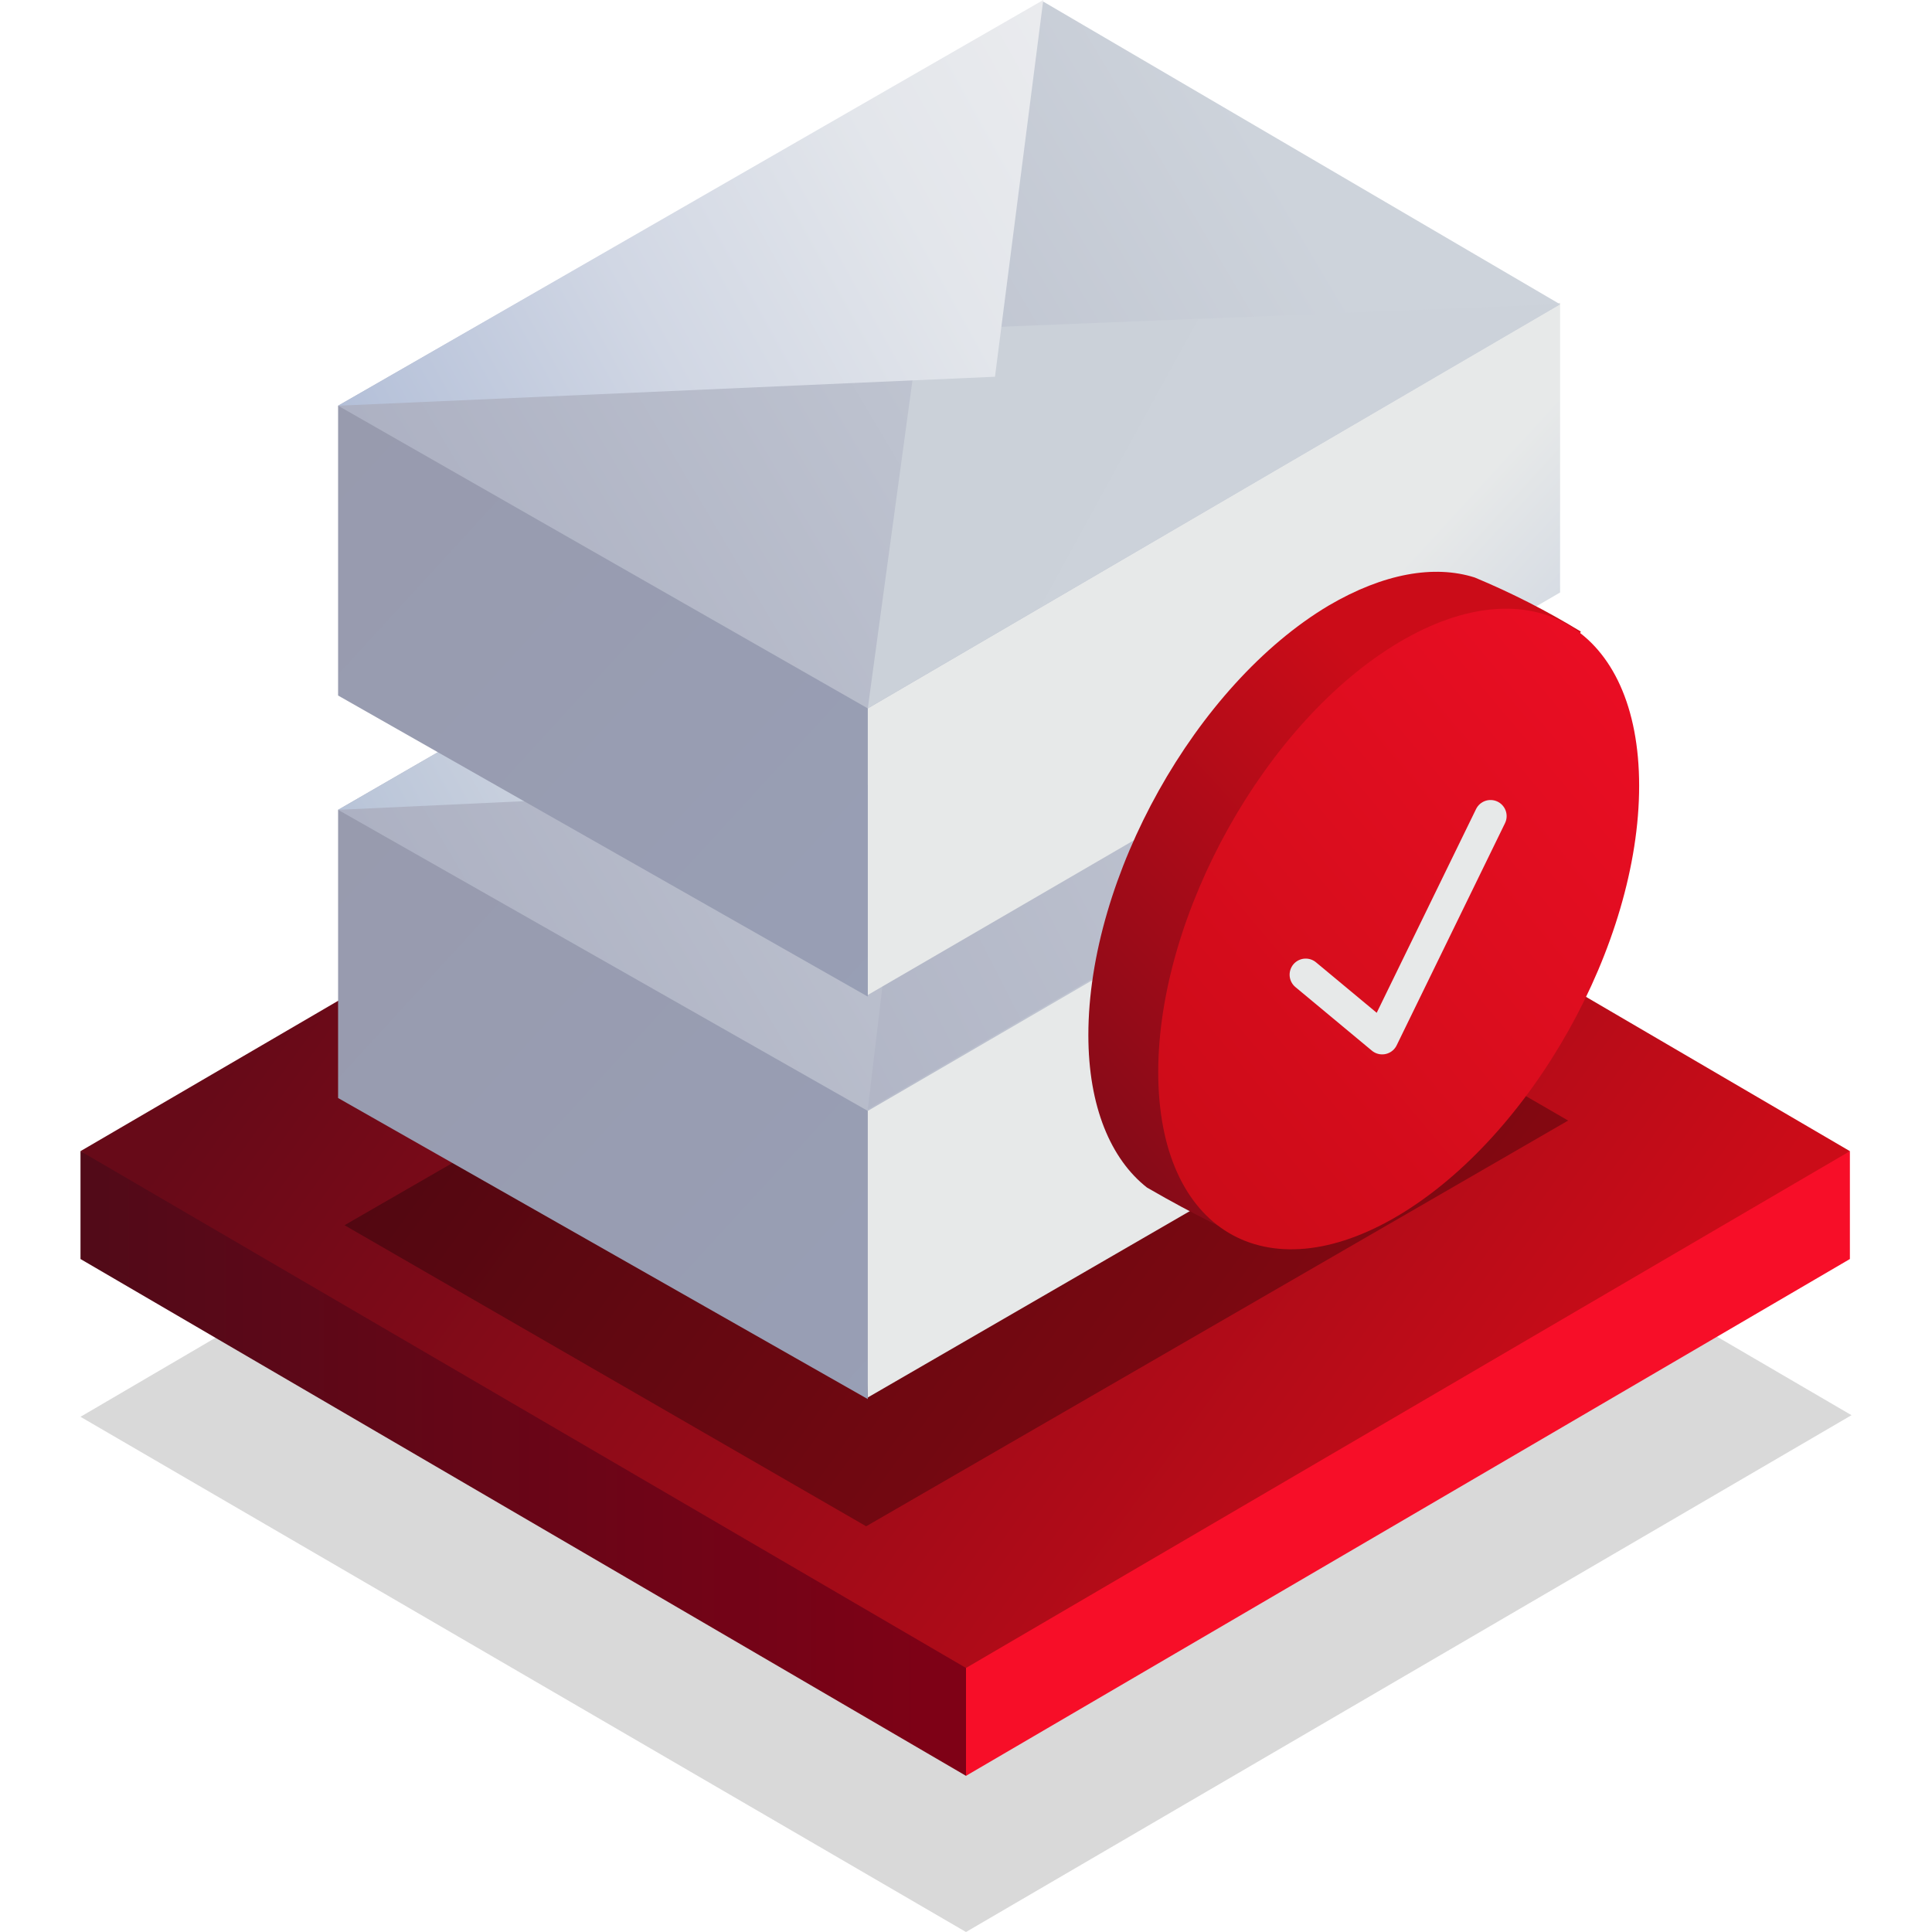 <svg id="Warstwa_1" data-name="Warstwa 1" xmlns="http://www.w3.org/2000/svg" xmlns:xlink="http://www.w3.org/1999/xlink" viewBox="0 0 120 120"><defs><style>.cls-1,.cls-20{fill:none;}.cls-1{clip-rule:evenodd;}.cls-2{opacity:0.15;fill:url(#Gradient_bez_nazwy);}.cls-2,.cls-6{isolation:isolate;}.cls-3{fill:url(#Gradient_bez_nazwy_2);}.cls-4{fill:url(#Gradient_bez_nazwy_3);}.cls-5{fill:url(#Gradient_bez_nazwy_4);}.cls-10,.cls-11,.cls-12,.cls-13,.cls-14,.cls-15,.cls-16,.cls-18,.cls-19,.cls-6,.cls-7,.cls-8,.cls-9{fill-rule:evenodd;}.cls-6{opacity:0.3;fill:url(#Gradient_bez_nazwy_5);}.cls-7{fill:url(#Gradient_bez_nazwy_6);}.cls-8{fill:url(#Gradient_bez_nazwy_7);}.cls-9{fill:url(#Gradient_bez_nazwy_8);}.cls-10{fill:url(#Gradient_bez_nazwy_9);}.cls-11{fill:url(#Gradient_bez_nazwy_10);}.cls-12{fill:url(#Gradient_bez_nazwy_11);}.cls-13{fill:url(#Gradient_bez_nazwy_12);}.cls-14{fill:url(#Gradient_bez_nazwy_13);}.cls-15{fill:url(#Gradient_bez_nazwy_14);}.cls-16{fill:url(#Gradient_bez_nazwy_15);}.cls-17{clip-path:url(#clip-path);}.cls-18{fill:url(#Gradient_bez_nazwy_29);}.cls-19{fill:url(#Gradient_bez_nazwy_187);}.cls-20{stroke-linecap:round;stroke-linejoin:round;stroke-width:2px;stroke:url(#Gradient_bez_nazwy_44);}</style><linearGradient id="Gradient_bez_nazwy" x1="-2072.29" y1="80.5" x2="-2138.75" y2="32.42" gradientTransform="translate(2166.22 32)" gradientUnits="userSpaceOnUse"><stop offset="0"/><stop offset="1"/></linearGradient><linearGradient id="Gradient_bez_nazwy_2" x1="-2100.72" y1="58.9" x2="-2161.22" y2="58.9" gradientTransform="translate(2166.22 32)" gradientUnits="userSpaceOnUse"><stop offset="0" stop-color="#840016"/><stop offset="1" stop-color="#510a18"/></linearGradient><linearGradient id="Gradient_bez_nazwy_3" x1="-2278.71" y1="58.9" x2="-2277.75" y2="58.9" gradientTransform="translate(2166.22 32)" gradientUnits="userSpaceOnUse"><stop offset="0" stop-color="#fc2632"/><stop offset="1" stop-color="#f70e28"/></linearGradient><linearGradient id="Gradient_bez_nazwy_4" x1="-2072.37" y1="64.02" x2="-2138.75" y2="16" gradientTransform="translate(2166.22 32)" gradientUnits="userSpaceOnUse"><stop offset="0" stop-color="#cb0c18"/><stop offset="1" stop-color="#670a18"/></linearGradient><linearGradient id="Gradient_bez_nazwy_5" x1="-945.85" y1="16.49" x2="-1001.87" y2="67.86" gradientTransform="matrix(-1, 0, 0, 1, -913.01, 32)" xlink:href="#Gradient_bez_nazwy"/><linearGradient id="Gradient_bez_nazwy_6" x1="-980.18" y1="25.67" x2="-1023.04" y2="64.95" gradientTransform="matrix(-1, 0, 0, 1, -913.01, 32)" gradientUnits="userSpaceOnUse"><stop offset="0.28" stop-color="#e7e9e9"/><stop offset="1" stop-color="#98aacd"/></linearGradient><linearGradient id="Gradient_bez_nazwy_7" x1="-932.97" y1="9.46" x2="-986.08" y2="58.15" gradientTransform="matrix(-1, 0, 0, 1, -913.01, 32)" gradientUnits="userSpaceOnUse"><stop offset="0" stop-color="#989aad"/><stop offset="1" stop-color="#98a0b7"/></linearGradient><linearGradient id="Gradient_bez_nazwy_8" x1="-996.3" y1="0.71" x2="-916.68" y2="47.9" gradientTransform="matrix(-1, 0, 0, 1, -913.01, 32)" gradientUnits="userSpaceOnUse"><stop offset="0.05" stop-color="#cdd3db"/><stop offset="0.69" stop-color="#acb0c2"/></linearGradient><linearGradient id="Gradient_bez_nazwy_9" x1="-1027.12" y1="-4.82" x2="-916.94" y2="51.32" xlink:href="#Gradient_bez_nazwy_8"/><linearGradient id="Gradient_bez_nazwy_10" x1="-1006.96" y1="-12.32" x2="-927" y2="32.08" gradientTransform="matrix(-1, 0, 0, 1, -913.01, 32)" gradientUnits="userSpaceOnUse"><stop offset="0" stop-color="#e7e9e9"/><stop offset="0.35" stop-color="#e5e7e8"/><stop offset="0.54" stop-color="#dce1e5"/><stop offset="0.7" stop-color="#cfd5e0"/><stop offset="0.84" stop-color="#bbc6d9"/><stop offset="0.96" stop-color="#a2b2d0"/><stop offset="1" stop-color="#98aacd"/></linearGradient><linearGradient id="Gradient_bez_nazwy_11" x1="-980.37" y1="0.92" x2="-1022.51" y2="39.56" xlink:href="#Gradient_bez_nazwy_6"/><linearGradient id="Gradient_bez_nazwy_12" x1="-932.91" y1="-15.6" x2="-986.09" y2="33.16" xlink:href="#Gradient_bez_nazwy_7"/><linearGradient id="Gradient_bez_nazwy_13" x1="-996.06" y1="-24.24" x2="-916.74" y2="22.77" xlink:href="#Gradient_bez_nazwy_8"/><linearGradient id="Gradient_bez_nazwy_14" x1="-1024.07" y1="19.03" x2="-909.32" y2="-43.99" gradientTransform="matrix(-1, 0, 0, 1, -913.01, 32)" gradientUnits="userSpaceOnUse"><stop offset="0" stop-color="#cdd3db"/><stop offset="0.48" stop-color="#cbd1d9"/><stop offset="0.71" stop-color="#c4c9d4"/><stop offset="0.89" stop-color="#b8bccb"/><stop offset="1" stop-color="#acb0c2"/></linearGradient><linearGradient id="Gradient_bez_nazwy_15" x1="-1006.95" y1="-37.32" x2="-903.29" y2="20.24" gradientTransform="matrix(-1, 0, 0, 1, -913.01, 32)" gradientUnits="userSpaceOnUse"><stop offset="0" stop-color="#f1f1f1"/><stop offset="0.18" stop-color="#eeeef0"/><stop offset="0.35" stop-color="#e3e6eb"/><stop offset="0.5" stop-color="#d1d7e4"/><stop offset="0.64" stop-color="#b8c3da"/><stop offset="0.78" stop-color="#98aacd"/></linearGradient><clipPath id="clip-path"><path id="Elipsa_1169" data-name="Elipsa 1169" class="cls-1" d="M82.53,37.61c3.41-2,6.56-2.54,9.07-1.74a48.29,48.29,0,0,1,6.59,3.36L76.64,76.59s-2.25-1-5.4-2.83C69,72,67.6,68.74,67.6,64.29,67.6,54.47,74.28,42.52,82.53,37.61Z"/></clipPath><linearGradient id="Gradient_bez_nazwy_29" x1="89.97" y1="47.29" x2="53.18" y2="80.92" gradientUnits="userSpaceOnUse"><stop offset="0" stop-color="#cb0c18"/><stop offset="0.93" stop-color="#670a18"/></linearGradient><linearGradient id="Gradient_bez_nazwy_187" x1="70.04" y1="71.85" x2="117.1" y2="32.29" gradientUnits="userSpaceOnUse"><stop offset="0" stop-color="#cb0c18"/><stop offset="1" stop-color="#f70e28"/></linearGradient><linearGradient id="Gradient_bez_nazwy_44" x1="80.1" y1="57.59" x2="93.58" y2="57.59" gradientUnits="userSpaceOnUse"><stop offset="0.04" stop-color="#e7e9e9"/><stop offset="0.28" stop-color="#e7e9e9"/><stop offset="1" stop-color="#e7e9e9"/></linearGradient></defs><polygon class="cls-2" points="5 88 60 120 115 87.9 60 55.8 5 88"/><polygon class="cls-3" points="65.5 98 5 71.5 5 78.2 60 110.3 65.5 98"/><polygon class="cls-4" points="114.9 78.2 114.9 71.5 60 92.9 60 110.3 114.9 78.2"/><polygon class="cls-5" points="5 71.5 60 103.6 114.9 71.5 60 39.4 5 71.5"/><path id="Prostokąt_1" data-name="Prostokąt 1" class="cls-6" d="M65.1,50.9,21.4,76.1,53.8,94.8,97.4,69.6Z"/><path id="Prostokąt_1-2" data-name="Prostokąt 1-2" class="cls-7" d="M83,49,65,58.8,53,68.5l.9,18.3,43.2-25v-18Z"/><path id="Prostokąt_1-3" data-name="Prostokąt 1-3" class="cls-8" d="M56.1,48.8,21,50.3V68.2L53.9,86.9V68.5Z"/><path id="Prostokąt_1-4" data-name="Prostokąt 1-4" class="cls-9" d="M64.8,25,21,50.3,53.9,69,97.2,43.8Z"/><path id="Prostokąt_1_kopia" data-name="Prostokąt 1 kopia" class="cls-10" d="M97.2,43.7,53.9,68.9l2.8-23.5Z"/><path id="Prostokąt_1_kopia_2" data-name="Prostokąt 1 kopia 2" class="cls-11" d="M64.8,25,21,50.3l40.8-1.9Z"/><path id="Prostokąt_1-5" data-name="Prostokąt 1-5" class="cls-12" d="M83,24,65,33.8,53.9,43.1V61.8l43-25v-18Z"/><path id="Prostokąt_1-6" data-name="Prostokąt 1-6" class="cls-13" d="M56.1,23.8,21,25.2v18L53.9,61.9v-18Z"/><path id="Prostokąt_1-7" data-name="Prostokąt 1-7" class="cls-14" d="M64.8.1,21,25.2,53.9,44l43-25.1Z"/><path id="Prostokąt_1_kopia-2" data-name="Prostokąt 1 kopia-2" class="cls-15" d="M96.9,18.9,53.9,44l3.2-23.5Z"/><path id="Prostokąt_1_kopia_2-2" data-name="Prostokąt 1 kopia 2-2" class="cls-16" d="M64.8,0,21,25.2l40.8-1.8Z"/><g class="cls-17"><path id="Elipsa_1169-2" data-name="Elipsa 1169" class="cls-18" d="M82.53,37.61c3.41-2,6.56-2.54,9.07-1.74a48.29,48.29,0,0,1,6.59,3.36L76.64,76.59s-2.25-1-5.4-2.83C69,72,67.6,68.74,67.6,64.29,67.6,54.47,74.28,42.52,82.53,37.61Z"/></g><path id="Elipsa_1169-3" data-name="Elipsa 1169" class="cls-19" d="M86.87,39.91c8.25-4.91,14.94-.93,14.94,8.9S95.12,70.57,86.87,75.49s-14.93.93-14.93-8.9S78.63,44.82,86.87,39.91Z"/><path id="Kształt_1_kopia" data-name="Kształt 1 kopia" class="cls-20" d="M81.1,60.54l4.75,3.95,6.73-13.8"/></svg>